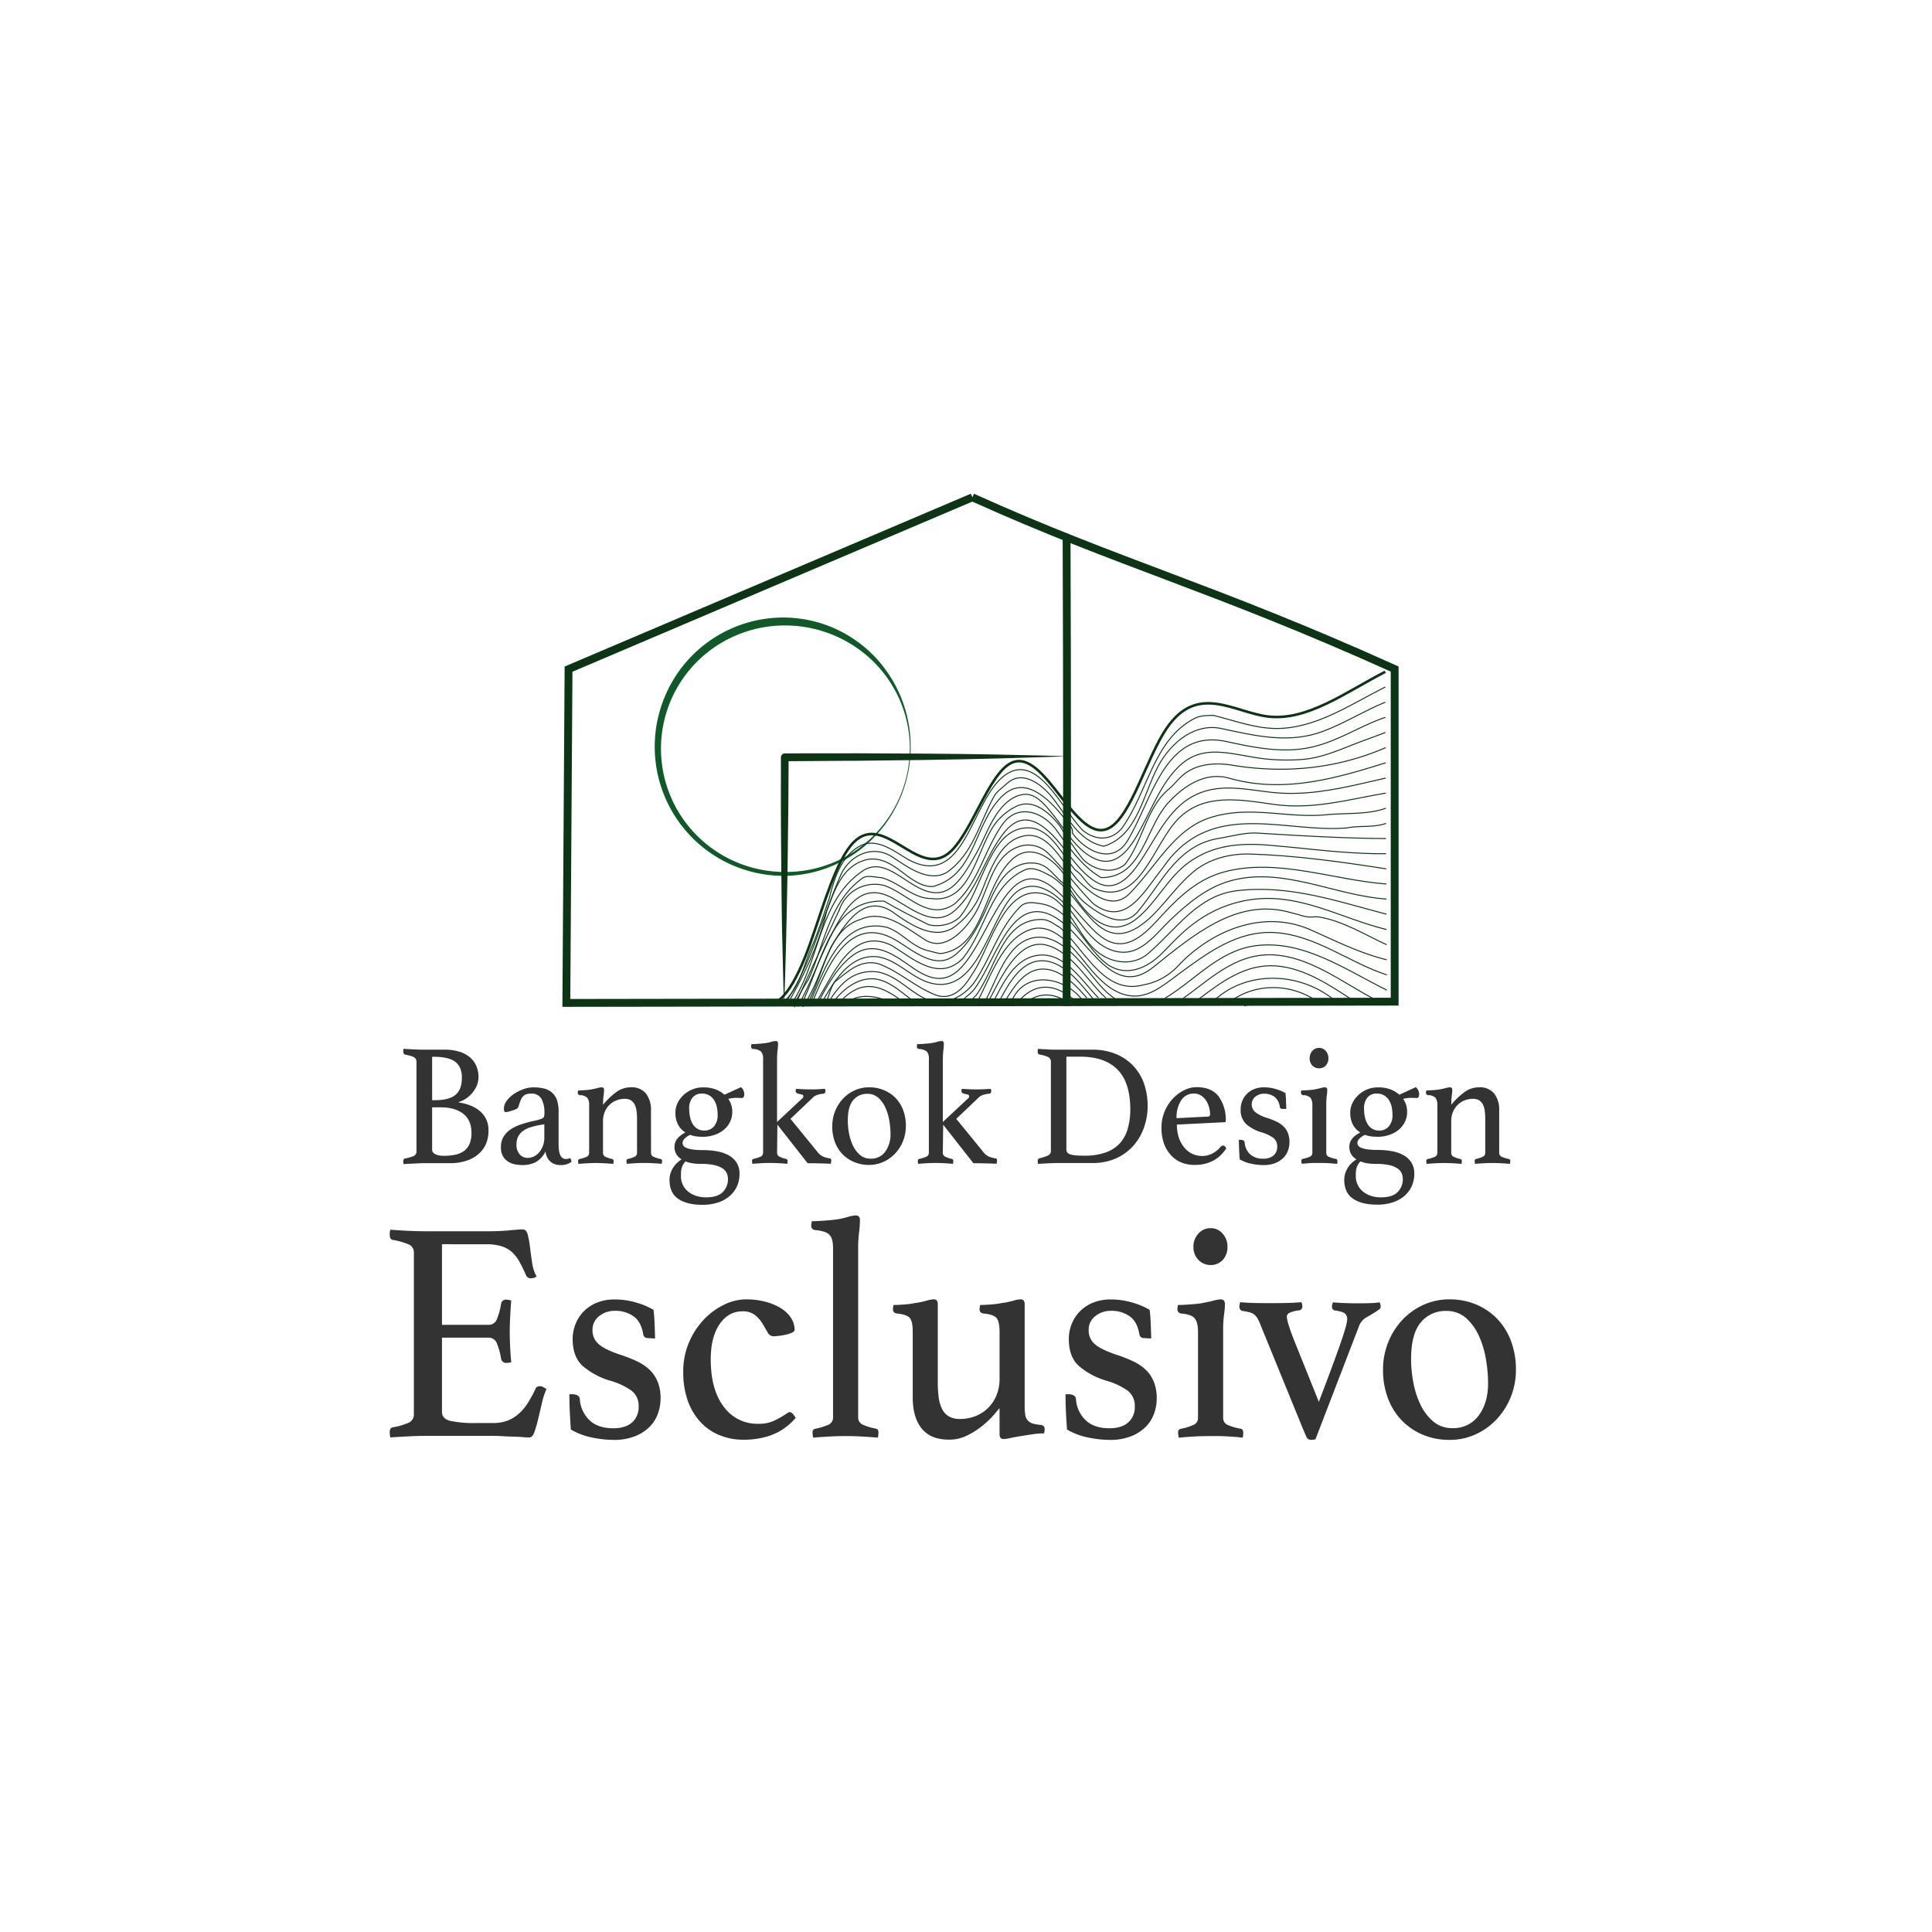 <svg xmlns="http://www.w3.org/2000/svg" id="Layer_1" data-name="Layer 1" viewBox="0 0 738.73 738.73"><defs><style>.cls-1{fill:#0f5a28;}.cls-2{fill:#0d3414;}.cls-3{fill:#333;}.cls-4,.cls-5,.cls-6{fill:none;stroke:#0d3414;stroke-miterlimit:10;}.cls-4{stroke-width:3px;}.cls-5{stroke-width:0.37px;}.cls-6{stroke-width:0.99px;}</style></defs><title>EsclusivoArtboard 5</title><path class="cls-1" d="M348.21,285.9a49.49,49.49,0,0,1-14.06,34.34,48.48,48.48,0,0,1-34.34,14.66,49.38,49.38,0,0,1-45.82-68,49.09,49.09,0,0,1,45.82-30.78,48.63,48.63,0,0,1,18.94,4,49.15,49.15,0,0,1,15.75,11A50.08,50.08,0,0,1,348.21,285.9Zm-.3,0A46.93,46.93,0,0,0,344,267.58a47.51,47.51,0,0,0-10.68-15.23,48.33,48.33,0,0,0-33.55-13.2,47.59,47.59,0,0,0-33.07,13.68,47,47,0,0,0-.36,66.5,47.43,47.43,0,0,0,33.43,14.07,47.37,47.37,0,0,0,48.11-47.51Z"></path><path class="cls-2" d="M407.8,289.16q-6.73.29-13.46.47l-13.47.4-13.47.31-13.47.24L327,290.9c-9,0-18,.15-26.94.14l1.48-1.48c-.05,7.93-.06,15.86-.17,23.79s-.17,15.86-.32,23.79-.3,15.86-.5,23.78-.42,15.85-.76,23.78c-.3-7.93-.42-15.86-.63-23.79s-.29-15.86-.37-23.78-.15-15.86-.19-23.78,0-15.85,0-23.78a1.48,1.48,0,0,1,1.47-1.48h0c9-.08,18,0,26.93-.06l26.93.13,13.47.13,13.47.21,13.47.3Q401.07,288.93,407.8,289.16Z"></path><path class="cls-3" d="M175.47,421.55a20.57,20.57,0,0,1,4,1,12.87,12.87,0,0,1,3.66,2,9.71,9.71,0,0,1,2.65,3.17,9.46,9.46,0,0,1,1,4.5,12.78,12.78,0,0,1-1,5.27,10.74,10.74,0,0,1-3,3.93,13.72,13.72,0,0,1-4.64,2.47,19.68,19.68,0,0,1-6,.87h-10q-1.07,0-2.43.07l-2.56.13-2.84.13a1,1,0,0,1-.06-.4.78.78,0,0,1-.06-.33v-.33c0-.62.23-1,.7-1.07a14.92,14.92,0,0,0,3.41-1,1.88,1.88,0,0,0,.95-1.83V406.09a2.41,2.41,0,0,0-.22-1.1,1.83,1.83,0,0,0-.73-.73,5.71,5.71,0,0,0-1.33-.53q-.82-.23-2.08-.5c-.46-.09-.7-.51-.7-1.27a1.83,1.83,0,0,1,.06-.53,1.28,1.28,0,0,1,.06-.4q1.89.13,4.07.23t3.7.1h7.77a19.2,19.2,0,0,1,6,.83,11.06,11.06,0,0,1,4.07,2.3,8.92,8.92,0,0,1,2.31,3.37,11,11,0,0,1,.73,4,8.22,8.22,0,0,1-.57,3,10.85,10.85,0,0,1-1.55,2.73,11.37,11.37,0,0,1-2.37,2.27,10.78,10.78,0,0,1-3.1,1.53Zm-9.29-.87q5.56,0,8-2.07t2.43-6.53q0-4.06-2.43-6t-8-2h-.95v16.6Zm-.95,18.86a1.67,1.67,0,0,0,.44,1.2,3.05,3.05,0,0,0,1.11.73,5.8,5.8,0,0,0,1.42.37,11,11,0,0,0,1.45.1,21.9,21.9,0,0,0,4.36-.4,8.61,8.61,0,0,0,3.35-1.4,6.52,6.52,0,0,0,2.15-2.7,10.58,10.58,0,0,0,.76-4.3q0-4.8-3.13-7.26t-8.56-2.47h-3.35Z"></path><path class="cls-3" d="M217.73,442.88q.7,0,.76,1.4a6.89,6.89,0,0,1-4.17,1.2,6.18,6.18,0,0,1-2.42-.43,5.14,5.14,0,0,1-1.73-1.17,5.3,5.3,0,0,1-1.09-1.67,7.56,7.56,0,0,1-.51-1.93,9.12,9.12,0,0,1-3.76,4.1,11,11,0,0,1-5,1.1,16.62,16.62,0,0,1-2.68-.23,7.86,7.86,0,0,1-2.69-1,5.92,5.92,0,0,1-2.08-2.07,6.67,6.67,0,0,1-.82-3.53,7.48,7.48,0,0,1,1.11-4.17,9.22,9.22,0,0,1,2.84-2.8,16.68,16.68,0,0,1,3.79-1.77q2.05-.67,3.95-1.13,1.07-.2,2-.43a14.5,14.5,0,0,0,1.61-.5,1.67,1.67,0,0,0,1.11-.73,4.8,4.8,0,0,0,.22-1.8,10.49,10.49,0,0,0-1.14-5.16,4.23,4.23,0,0,0-4-2,5.56,5.56,0,0,0-1.83.27,3,3,0,0,0-1.26.83,5.11,5.11,0,0,0-.88,1.5q-.38.93-.76,2.2a1.58,1.58,0,0,1-.85,1.07,14.83,14.83,0,0,1-2.24.8,9,9,0,0,1-.95.27,4.29,4.29,0,0,1-.95.13q-.63,0-.63-1.4a4.94,4.94,0,0,1,1.07-2.93,11,11,0,0,1,2.75-2.6,16.16,16.16,0,0,1,3.63-1.83,11.09,11.09,0,0,1,3.73-.7,18.26,18.26,0,0,1,4,.4,7.17,7.17,0,0,1,3.06,1.47,6.7,6.7,0,0,1,2,2.86,13.64,13.64,0,0,1,.67,4.67v11.46a24.6,24.6,0,0,0,.16,3.37,5.21,5.21,0,0,0,.47,1.63,2.65,2.65,0,0,0,1,1.23,2.24,2.24,0,0,0,1.11.3,2.53,2.53,0,0,0,1-.13A1.39,1.39,0,0,1,217.73,442.88Zm-9.6-13-2,.33q-1.65.33-3.21.8a9.76,9.76,0,0,0-2.76,1.3,6.43,6.43,0,0,0-1.94,2.1,6.17,6.17,0,0,0-.73,3.13,5.48,5.48,0,0,0,1.24,3.87,4,4,0,0,0,3.08,1.33,5.43,5.43,0,0,0,2.38-.57,6,6,0,0,0,2-1.6,8.61,8.61,0,0,0,1.4-2.43,8.48,8.48,0,0,0,.54-3.07Z"></path><path class="cls-3" d="M248.93,440.88a1.61,1.61,0,0,0,1.14,1.5,11.78,11.78,0,0,0,2.53.77.72.72,0,0,1,.57.8A6.13,6.13,0,0,1,253,445q-1.64-.14-3.22-.23t-3.41-.1q-1.71,0-3.38.1t-3.32.23a6,6,0,0,1-.13-1.07.72.72,0,0,1,.57-.8,10.67,10.67,0,0,0,2.4-.77,1.6,1.6,0,0,0,1.07-1.5V427.82a23.07,23.07,0,0,0-.19-3.07,7.45,7.45,0,0,0-.72-2.43,4,4,0,0,0-1.45-1.6,4.41,4.41,0,0,0-2.36-.57,8.72,8.72,0,0,0-3.08.57,7.9,7.9,0,0,0-2.67,1.67,8.07,8.07,0,0,0-1.85,2.7,9.16,9.16,0,0,0-.69,3.67v12.13a1.6,1.6,0,0,0,1.11,1.5,11.47,11.47,0,0,0,2.37.77.72.72,0,0,1,.57.8,6.13,6.13,0,0,1-.13,1.07q-1.64-.14-3.23-.23t-3.37-.1q-1.85,0-3.5.1t-3.23.23a6,6,0,0,1-.13-1.07.72.72,0,0,1,.57-.8,11.8,11.8,0,0,0,2.53-.77,1.65,1.65,0,0,0,1.14-1.57V422.69a4.79,4.79,0,0,0-.66-2.87,4,4,0,0,0-2.87-1.07.86.86,0,0,1-.82-.93,3.86,3.86,0,0,1,.13-.87q.82,0,2.31-.1t2.44-.23q1.47-.27,2.62-.57a7.55,7.55,0,0,1,1.66-.3q.89,0,.89,1a15.75,15.75,0,0,1-.19,2.23,24.74,24.74,0,0,0-.19,3.43,28,28,0,0,1,5.19-4.93,9.32,9.32,0,0,1,5.45-1.73,7,7,0,0,1,5.76,2.37,10.15,10.15,0,0,1,1.92,6.57Z"></path><path class="cls-3" d="M260.62,443.28a5.31,5.31,0,0,1-2.72-4.8q0-3.33,4.17-5.46a8.24,8.24,0,0,1-2.81-3,9.66,9.66,0,0,1-1-4.7,8.06,8.06,0,0,1,.85-3.6,10.32,10.32,0,0,1,2.31-3.07,11.1,11.1,0,0,1,3.32-2.1,10.29,10.29,0,0,1,3.95-.77,13.22,13.22,0,0,1,5.05.8,12.28,12.28,0,0,1,3.28,2l6.25-2.87a2.71,2.71,0,0,1,1,1.23,3.79,3.79,0,0,1,.32,1.43q0,1.47-.95,1.47l-2.27-.07a13,13,0,0,0-2.9.4,8.33,8.33,0,0,1,1.52,5.07,8.24,8.24,0,0,1-.88,3.8,9.15,9.15,0,0,1-2.4,3,11.41,11.41,0,0,1-3.6,1.93,13.82,13.82,0,0,1-4.42.7,18.42,18.42,0,0,1-2.53-.17,10.64,10.64,0,0,1-2.27-.57,6.56,6.56,0,0,0-2.27,1.6,2.51,2.51,0,0,0-.63,1.53,1.9,1.9,0,0,0,.32,1,2.49,2.49,0,0,0,1.17.87,10.07,10.07,0,0,0,2.4.6,27.18,27.18,0,0,0,3.95.23,29.71,29.71,0,0,1,5.37.47,14.68,14.68,0,0,1,4.45,1.53,8.27,8.27,0,0,1,3,2.8,7.65,7.65,0,0,1,1.11,4.2,11.39,11.39,0,0,1-1,4.93,11.05,11.05,0,0,1-2.91,3.76,13,13,0,0,1-4.49,2.4,18.81,18.81,0,0,1-5.72.83q-5.94,0-9.29-2.27t-3.35-7.26a7.92,7.92,0,0,1,.44-2.7,10.26,10.26,0,0,1,1.11-2.23,8.4,8.4,0,0,1,1.52-1.73A12.94,12.94,0,0,1,260.62,443.28Zm1.52.8a6,6,0,0,0-1.71,3.87,9,9,0,0,0-.06,1.07v1.13a7.59,7.59,0,0,0,.69,2.8,7.29,7.29,0,0,0,1.83,2.47,9.43,9.43,0,0,0,3,1.73,11.64,11.64,0,0,0,4.11.67q4.36,0,6.35-2a6.91,6.91,0,0,0,2-5,5.38,5.38,0,0,0-.51-2.33,4.47,4.47,0,0,0-1.7-1.83,9.83,9.83,0,0,0-3.16-1.2,22.92,22.92,0,0,0-4.86-.43,24.84,24.84,0,0,1-3.19-.2A11.7,11.7,0,0,1,262.13,444.08Zm7.14-11.8a4.69,4.69,0,0,0,3.73-1.6,6.49,6.49,0,0,0,1.39-4.4,14.88,14.88,0,0,0-.28-2.9,8.15,8.15,0,0,0-1-2.6,5.62,5.62,0,0,0-1.86-1.9,5.44,5.44,0,0,0-2.94-.73,4.35,4.35,0,0,0-3.51,1.53,6.31,6.31,0,0,0-1.29,4.2,16.24,16.24,0,0,0,.28,3,9,9,0,0,0,.95,2.7,5.43,5.43,0,0,0,1.77,1.93A4.86,4.86,0,0,0,269.27,432.28Z"></path><path class="cls-3" d="M297.13,440.81a1.6,1.6,0,0,0,1,1.5,11.28,11.28,0,0,0,2.46.83.72.72,0,0,1,.57.8A6,6,0,0,1,301,445q-1.64-.14-3.19-.23t-3.34-.1q-1.85,0-3.53.1t-3.26.23a5.92,5.92,0,0,1-.13-1.07q0-.67.5-.8a13.46,13.46,0,0,0,2.53-.77,1.66,1.66,0,0,0,1.2-1.57V405a4.16,4.16,0,0,0-.76-2.9,5,5,0,0,0-3-1,.86.86,0,0,1-.82-.93,4.05,4.05,0,0,1,.13-.93q.82,0,2.27-.1t2.66-.23a18.33,18.33,0,0,0,2.62-.53,6.89,6.89,0,0,1,1.66-.33.9.9,0,0,1,.77.27,1.24,1.24,0,0,1,.19.73,21.22,21.22,0,0,1-.19,2.63,28.43,28.43,0,0,0-.19,3.5V429l9.48-8.86a1.09,1.09,0,0,0,.57-1,.58.58,0,0,0-.47-.6q-.47-.13-1-.23a3.84,3.84,0,0,1-1-.33.85.85,0,0,1-.47-.83,3.75,3.75,0,0,1,.13-.8q.38,0,2.08.1t3.6.1q1.9,0,3.41-.1t2-.1a1.09,1.09,0,0,0,.09.3,1.33,1.33,0,0,1,.09.5,1.3,1.3,0,0,1-.22.73.74.74,0,0,1-.66.33,8.59,8.59,0,0,0-2.37.5,4.67,4.67,0,0,0-1.29.7l-8.84,8.4,10.23,12.53a5.94,5.94,0,0,0,2.46,2,10.41,10.41,0,0,0,2.27.57q.63,0,.63.8a4.35,4.35,0,0,1-.06.6c0,.27-.09.49-.13.67q-4.3-.2-8.84-.2l-11.5-14.66h-.06Z"></path><path class="cls-3" d="M318.23,430.62a15.31,15.31,0,0,1,1.11-5.8,14.94,14.94,0,0,1,3-4.73,14.18,14.18,0,0,1,4.45-3.17,13.16,13.16,0,0,1,5.53-1.17,14.4,14.4,0,0,1,5.69,1.1,13.37,13.37,0,0,1,4.45,3,13.6,13.6,0,0,1,2.91,4.7,17,17,0,0,1,1,6,15.25,15.25,0,0,1-1.11,5.83,15,15,0,0,1-3,4.7,14.16,14.16,0,0,1-4.45,3.17,13.19,13.19,0,0,1-5.53,1.17,14.4,14.4,0,0,1-5.69-1.1,13.34,13.34,0,0,1-4.45-3,13.63,13.63,0,0,1-2.91-4.67A16.91,16.91,0,0,1,318.23,430.62Zm5.94-2.2a26.51,26.51,0,0,0,.5,5.07,18.4,18.4,0,0,0,1.55,4.7,10.48,10.48,0,0,0,2.68,3.47,6,6,0,0,0,4,1.37,6.57,6.57,0,0,0,5.59-2.67,11.17,11.17,0,0,0,2-6.86,30,30,0,0,0-.47-5.16,19.7,19.7,0,0,0-1.52-4.93,11.07,11.07,0,0,0-2.72-3.7,6.06,6.06,0,0,0-4.14-1.47,6.72,6.72,0,0,0-5.4,2.43Q324.16,423.09,324.17,428.42Z"></path><path class="cls-3" d="M360.49,440.81a1.6,1.6,0,0,0,1,1.5,11.28,11.28,0,0,0,2.46.83.72.72,0,0,1,.57.8,6,6,0,0,1-.13,1.07q-1.64-.14-3.19-.23t-3.34-.1q-1.85,0-3.53.1t-3.26.23a5.92,5.92,0,0,1-.13-1.07q0-.67.5-.8a13.46,13.46,0,0,0,2.53-.77,1.66,1.66,0,0,0,1.2-1.57V405a4.16,4.16,0,0,0-.76-2.9,5,5,0,0,0-3-1,.86.86,0,0,1-.82-.93,4.05,4.05,0,0,1,.13-.93q.82,0,2.27-.1t2.66-.23a18.33,18.33,0,0,0,2.62-.53,6.89,6.89,0,0,1,1.66-.33.9.9,0,0,1,.77.27,1.24,1.24,0,0,1,.19.73,21.22,21.22,0,0,1-.19,2.63,28.43,28.43,0,0,0-.19,3.5V429l9.48-8.86a1.09,1.09,0,0,0,.57-1,.58.58,0,0,0-.47-.6q-.47-.13-1-.23a3.84,3.84,0,0,1-1-.33.85.85,0,0,1-.47-.83,3.75,3.75,0,0,1,.13-.8q.38,0,2.08.1t3.6.1q1.9,0,3.41-.1t2-.1a1.09,1.09,0,0,0,.09.3,1.33,1.33,0,0,1,.09.5,1.3,1.3,0,0,1-.22.73.74.74,0,0,1-.66.33,8.59,8.59,0,0,0-2.37.5,4.67,4.67,0,0,0-1.29.7l-8.84,8.4,10.23,12.53a5.94,5.94,0,0,0,2.46,2,10.41,10.41,0,0,0,2.27.57q.63,0,.63.8a4.35,4.35,0,0,1-.06.6c0,.27-.09.49-.13.67q-4.3-.2-8.84-.2l-11.5-14.66h-.06Z"></path><path class="cls-3" d="M438.82,423a24.4,24.4,0,0,1-1.29,7.8,21,21,0,0,1-3.92,7,19.44,19.44,0,0,1-6.63,5,21.71,21.71,0,0,1-9.38,1.9H404.64q-1.64,0-3.73.1t-4,.23a6,6,0,0,1-.13-1.07q0-.93.69-1.07a16.68,16.68,0,0,0,3.35-1.13,1.82,1.82,0,0,0,1-1.73V406.09a2,2,0,0,0-.95-1.87,12.47,12.47,0,0,0-3.41-1,.69.69,0,0,1-.54-.4,1.69,1.69,0,0,1-.16-.73,6,6,0,0,1,.13-1.07c.88.09,1.65.15,2.31.17s1.27.06,1.86.1,1.17.07,1.74.07h14.75a23.34,23.34,0,0,1,9.32,1.73,19,19,0,0,1,6.66,4.67,19.32,19.32,0,0,1,4,6.86A26.12,26.12,0,0,1,438.82,423Zm-6.63,1.27q0-10.26-4.83-15.23t-14.12-5h-5.49v35.46a2,2,0,0,0,.32,1.13,2.06,2.06,0,0,0,1.07.73,9.26,9.26,0,0,0,2.08.4q1.33.14,3.35.13a23.87,23.87,0,0,0,8.21-1.23,13.44,13.44,0,0,0,5.43-3.53,13.91,13.91,0,0,0,3-5.57A26.3,26.3,0,0,0,432.18,424.28Z"></path><path class="cls-3" d="M466.74,438.48a1.3,1.3,0,0,1,.95-.47q.63,0,1.2,1.13a18.94,18.94,0,0,1-1.89,2.33,12.3,12.3,0,0,1-2.56,2,13.58,13.58,0,0,1-3.38,1.43,16.14,16.14,0,0,1-4.36.53,13.39,13.39,0,0,1-4.8-.87,10.92,10.92,0,0,1-4-2.67,13.31,13.31,0,0,1-2.78-4.47,17.15,17.15,0,0,1-1-6.26,15.71,15.71,0,0,1,1.23-6.27,16.18,16.18,0,0,1,3.19-4.9,15,15,0,0,1,4.33-3.17,10.58,10.58,0,0,1,4.58-1.13q5.87,0,8.56,3.6a15.32,15.32,0,0,1,2.68,9.4c0,.27-.13.4-.38.4L450,430a15.92,15.92,0,0,0,.69,4.8,11.81,11.81,0,0,0,2,3.8,8.74,8.74,0,0,0,7.11,3.4,8.08,8.08,0,0,0,3.87-1A10.29,10.29,0,0,0,466.74,438.48Zm-10.21-20.33a5.59,5.59,0,0,0-4.9,2.6,11.9,11.9,0,0,0-1.76,6.8l11.88-.6q.94,0,.94-.87a10.31,10.31,0,0,0-.38-2.67,9,9,0,0,0-1.13-2.57,6.59,6.59,0,0,0-1.92-1.93A4.86,4.86,0,0,0,456.53,418.15Z"></path><path class="cls-3" d="M490.36,424a1,1,0,0,1-.73-.23,1.07,1.07,0,0,1-.28-.5,5.68,5.68,0,0,0-2.05-3.9,6.67,6.67,0,0,0-4-1.17,5.17,5.17,0,0,0-3.25,1.1,3.62,3.62,0,0,0-1.42,3,3.74,3.74,0,0,0,1.3,2.9,13.91,13.91,0,0,0,4.71,2.3,29.24,29.24,0,0,1,3.38,1.33,10.37,10.37,0,0,1,2.65,1.77,7.31,7.31,0,0,1,1.74,2.53,9.15,9.15,0,0,1,.63,3.57,9.42,9.42,0,0,1-.6,3.33,7.6,7.6,0,0,1-1.83,2.8,9.19,9.19,0,0,1-3.1,1.93,12.16,12.16,0,0,1-4.45.73,23.24,23.24,0,0,1-4.52-.5,14.24,14.24,0,0,1-4.52-1.7q-.13-1.73-.22-3.63t-.09-3.83h.63a2.28,2.28,0,0,1,1.07.23.94.94,0,0,1,.51.77,6.78,6.78,0,0,0,2.05,4.5,7,7,0,0,0,5,1.7,5.81,5.81,0,0,0,4-1.23,4.27,4.27,0,0,0,1.39-3.37,4,4,0,0,0-1.52-3.37,14.73,14.73,0,0,0-4.49-2.1,15.67,15.67,0,0,1-5.84-3.13,7.28,7.28,0,0,1-2.12-5.66,8.48,8.48,0,0,1,.63-3.27,8,8,0,0,1,1.77-2.67,8.31,8.31,0,0,1,2.78-1.8,9.66,9.66,0,0,1,3.66-.67,16,16,0,0,1,4.77.7,15.16,15.16,0,0,1,3.51,1.5q.06.53.13,1.3t.09,1.6q0,.83.06,1.67t0,1.5Z"></path><path class="cls-3" d="M504.48,444.68q-1.09,0-2.2,0t-2.06.1l-1.64.13-.88.07s0-.2-.06-.47a4.17,4.17,0,0,1-.06-.6.72.72,0,0,1,.57-.8,12.29,12.29,0,0,0,2.65-.8,1.58,1.58,0,0,0,1-1.53V422.69a4.79,4.79,0,0,0-.66-2.87,4,4,0,0,0-2.87-1.07.86.86,0,0,1-.82-.93,3.86,3.86,0,0,1,.13-.87q.82,0,2.31-.1t2.44-.23q1.47-.27,2.62-.57a7.55,7.55,0,0,1,1.66-.3q.89,0,.89,1a15.75,15.75,0,0,1-.19,2.23,24.74,24.74,0,0,0-.19,3.43v18.4a1.58,1.58,0,0,0,1,1.53,11.6,11.6,0,0,0,2.75.8q.51.13.51.8c0,.13,0,.33,0,.6a1.07,1.07,0,0,1-.09.47q-.19,0-.85-.07l-1.61-.13q-.95-.07-2.06-.1T504.48,444.68Zm-3.7-40.06a4,4,0,0,1,1-2.77,3.36,3.36,0,0,1,2.62-1.17,3.2,3.2,0,0,1,2.53,1.17,4.09,4.09,0,0,1,1,2.77,3.9,3.9,0,0,1-1,2.8,3.33,3.33,0,0,1-2.53,1.07,3.51,3.51,0,0,1-2.62-1.07A3.83,3.83,0,0,1,500.78,404.62Z"></path><path class="cls-3" d="M518.66,443.28a5.31,5.31,0,0,1-2.72-4.8q0-3.33,4.17-5.46a8.24,8.24,0,0,1-2.81-3,9.66,9.66,0,0,1-1-4.7,8.06,8.06,0,0,1,.85-3.6,10.32,10.32,0,0,1,2.31-3.07,11.1,11.1,0,0,1,3.32-2.1,10.29,10.29,0,0,1,3.95-.77,13.22,13.22,0,0,1,5.05.8,12.28,12.28,0,0,1,3.28,2l6.25-2.87a2.71,2.71,0,0,1,1,1.23,3.79,3.79,0,0,1,.32,1.43q0,1.47-.95,1.47l-2.27-.07a13,13,0,0,0-2.9.4,8.33,8.33,0,0,1,1.52,5.07,8.24,8.24,0,0,1-.88,3.8,9.15,9.15,0,0,1-2.4,3,11.41,11.41,0,0,1-3.6,1.93,13.82,13.82,0,0,1-4.42.7,18.42,18.42,0,0,1-2.53-.17,10.64,10.64,0,0,1-2.27-.57,6.56,6.56,0,0,0-2.27,1.6A2.51,2.51,0,0,0,519,437a1.9,1.9,0,0,0,.32,1,2.49,2.49,0,0,0,1.17.87,10.07,10.07,0,0,0,2.4.6,27.18,27.18,0,0,0,3.95.23,29.71,29.71,0,0,1,5.37.47,14.68,14.68,0,0,1,4.45,1.53,8.27,8.27,0,0,1,3,2.8,7.65,7.65,0,0,1,1.11,4.2,11.39,11.39,0,0,1-1,4.93,11.05,11.05,0,0,1-2.91,3.76,13,13,0,0,1-4.49,2.4,18.81,18.81,0,0,1-5.72.83q-5.94,0-9.29-2.27T514,451.14a7.92,7.92,0,0,1,.44-2.7,10.26,10.26,0,0,1,1.11-2.23,8.4,8.4,0,0,1,1.52-1.73A12.94,12.94,0,0,1,518.66,443.28Zm1.52.8a6,6,0,0,0-1.71,3.87,9,9,0,0,0-.06,1.07v1.13a7.59,7.59,0,0,0,.69,2.8,7.29,7.29,0,0,0,1.83,2.47,9.43,9.43,0,0,0,3,1.73,11.64,11.64,0,0,0,4.11.67q4.36,0,6.35-2a6.91,6.91,0,0,0,2-5,5.38,5.38,0,0,0-.51-2.33,4.47,4.47,0,0,0-1.7-1.83,9.83,9.83,0,0,0-3.16-1.2,22.92,22.92,0,0,0-4.86-.43,24.84,24.84,0,0,1-3.19-.2A11.7,11.7,0,0,1,520.18,444.08Zm7.14-11.8a4.69,4.69,0,0,0,3.73-1.6,6.49,6.49,0,0,0,1.39-4.4,14.88,14.88,0,0,0-.28-2.9,8.15,8.15,0,0,0-1-2.6,5.62,5.62,0,0,0-1.86-1.9,5.44,5.44,0,0,0-2.94-.73,4.35,4.35,0,0,0-3.51,1.53,6.31,6.31,0,0,0-1.29,4.2,16.24,16.24,0,0,0,.28,3,9,9,0,0,0,.95,2.7,5.43,5.43,0,0,0,1.77,1.93A4.86,4.86,0,0,0,527.31,432.28Z"></path><path class="cls-3" d="M573.24,440.88a1.61,1.61,0,0,0,1.14,1.5,11.78,11.78,0,0,0,2.53.77.72.72,0,0,1,.57.8,6.13,6.13,0,0,1-.13,1.07q-1.64-.14-3.22-.23t-3.41-.1q-1.71,0-3.38.1T564,445a6,6,0,0,1-.13-1.07.72.72,0,0,1,.57-.8,10.67,10.67,0,0,0,2.4-.77,1.6,1.6,0,0,0,1.07-1.5V427.82a23.07,23.07,0,0,0-.19-3.07,7.45,7.45,0,0,0-.72-2.43,4,4,0,0,0-1.45-1.6,4.41,4.41,0,0,0-2.36-.57,8.72,8.72,0,0,0-3.08.57,7.9,7.9,0,0,0-2.67,1.67,8.07,8.07,0,0,0-1.85,2.7,9.16,9.16,0,0,0-.69,3.67v12.13a1.6,1.6,0,0,0,1.11,1.5,11.47,11.47,0,0,0,2.37.77.72.72,0,0,1,.57.8,6.13,6.13,0,0,1-.13,1.07q-1.64-.14-3.23-.23t-3.37-.1q-1.85,0-3.5.1t-3.23.23a6,6,0,0,1-.13-1.07.72.72,0,0,1,.57-.8,11.8,11.8,0,0,0,2.53-.77,1.65,1.65,0,0,0,1.14-1.57V422.69a4.79,4.79,0,0,0-.66-2.87,4,4,0,0,0-2.87-1.07.86.86,0,0,1-.82-.93,3.86,3.86,0,0,1,.13-.87q.82,0,2.31-.1t2.44-.23q1.47-.27,2.62-.57a7.55,7.55,0,0,1,1.66-.3q.89,0,.89,1a15.75,15.75,0,0,1-.19,2.23,24.74,24.74,0,0,0-.19,3.43,28,28,0,0,1,5.19-4.93,9.32,9.32,0,0,1,5.45-1.73,7,7,0,0,1,5.76,2.37,10.15,10.15,0,0,1,1.92,6.57Z"></path><path class="cls-3" d="M169,475.75v30.83h17.81a3.34,3.34,0,0,0,3.25-2.35,27,27,0,0,0,1.54-5.72,1.87,1.87,0,0,1,2.06-1.57,4.79,4.79,0,0,1,.91.12,8.11,8.11,0,0,1,.91.24q-.23,2.65-.4,6t-.17,5.9q0,2,.11,5t.46,6.68a6.68,6.68,0,0,1-1.71.24,1.94,1.94,0,0,1-2.17-1.57,27,27,0,0,0-1.54-5.72,3.34,3.34,0,0,0-3.25-2.35H169v28.42q0,2.53,3.08,3.37a42.93,42.93,0,0,0,10.16.84h6.28a14.88,14.88,0,0,0,5.76-1,14.52,14.52,0,0,0,4.34-2.77,19.75,19.75,0,0,0,3.37-4.16,55.12,55.12,0,0,0,2.85-5.3q.34-.84,1.71-.84a2.42,2.42,0,0,1,1.2.36q.63.36,1.2.72a30,30,0,0,0-1.77,5.48q-.74,3.19-1.43,6.08a45.54,45.54,0,0,1-1.43,4.94q-.75,2-1.88,2c-.61,0-1.48,0-2.63-.12s-2.38-.14-3.71-.18-2.68-.1-4.05-.18-2.55-.12-3.54-.12h-25q-3.31,0-7.08.18t-7.19.42a10.72,10.72,0,0,1-.23-1.93q0-1.69,1.14-1.93a25.39,25.39,0,0,0,6.22-1.81,3.46,3.46,0,0,0,1.88-3.37v-61.3a3.44,3.44,0,0,0-1.65-3.31,26.43,26.43,0,0,0-6.45-1.87q-1.14-.24-1.14-2a7.5,7.5,0,0,1,.06-1,8.66,8.66,0,0,1,.17-.9q4.91.36,8.22.48t5.94.12h22.49q5.14,0,8.9-.36t5-.36q1.48,0,2,2a37.65,37.65,0,0,1,.86,4.76q.34,2.77.8,5.9a14.7,14.7,0,0,0,1.71,5.3,3.23,3.23,0,0,1-2.05.72,1.88,1.88,0,0,1-1.94-1.08q-1.37-3.13-2.63-5.36a13.91,13.91,0,0,0-2.91-3.67,10.87,10.87,0,0,0-4-2.17,19.76,19.76,0,0,0-5.76-.72Z"></path><path class="cls-3" d="M247.79,511.64a1.73,1.73,0,0,1-1.31-.42,2,2,0,0,1-.51-.9q-.8-4.94-3.71-7a12,12,0,0,0-7.25-2.11,9.34,9.34,0,0,0-5.88,2,6.55,6.55,0,0,0-2.57,5.48,6.76,6.76,0,0,0,2.34,5.24q2.34,2.11,8.5,4.15a52.45,52.45,0,0,1,6.11,2.41,18.74,18.74,0,0,1,4.79,3.19,13.2,13.2,0,0,1,3.14,4.58,16.55,16.55,0,0,1,1.14,6.44,17,17,0,0,1-1.08,6,13.71,13.71,0,0,1-3.31,5.06,16.62,16.62,0,0,1-5.59,3.49,22,22,0,0,1-8,1.32,41.93,41.93,0,0,1-8.16-.9,25.74,25.74,0,0,1-8.16-3.07q-.23-3.13-.4-6.56t-.17-6.93h1.14a4.12,4.12,0,0,1,1.94.42,1.7,1.7,0,0,1,.91,1.39,12.25,12.25,0,0,0,3.71,8.13q3.25,3.07,9.08,3.07,4.68,0,7.19-2.23a7.72,7.72,0,0,0,2.51-6.08,7.21,7.21,0,0,0-2.74-6.08,26.64,26.64,0,0,0-8.1-3.79,28.32,28.32,0,0,1-10.56-5.66q-3.82-3.49-3.82-10.24a15.33,15.33,0,0,1,1.14-5.9,14.54,14.54,0,0,1,3.2-4.82,15,15,0,0,1,5-3.25,17.48,17.48,0,0,1,6.62-1.2,28.79,28.79,0,0,1,8.62,1.27,27.32,27.32,0,0,1,6.34,2.71c.07.64.15,1.43.23,2.35s.13,1.89.17,2.89.08,2,.11,3,.06,1.91.06,2.71Z"></path><path class="cls-3" d="M283.86,501.41q-5.37,0-8.73,4.94t-3.37,13.37q0,11.68,5,18.19a15.77,15.77,0,0,0,13.18,6.5,13.8,13.8,0,0,0,6.11-1.2,39.08,39.08,0,0,0,4.28-2.41l.8-.54a1.66,1.66,0,0,1,.91-.3c.38,0,.8.28,1.26.84a7.46,7.46,0,0,1,.91,1.32,20.33,20.33,0,0,1-2.85,2.89,22.88,22.88,0,0,1-4.11,2.71,24.3,24.3,0,0,1-5.65,2,31.58,31.58,0,0,1-7.36.78,24.12,24.12,0,0,1-8.85-1.63,20.3,20.3,0,0,1-7.31-4.88,23.25,23.25,0,0,1-5-8.13,32.4,32.4,0,0,1-1.83-11.38,27.94,27.94,0,0,1,2.23-11.26,29.22,29.22,0,0,1,5.71-8.73,26.82,26.82,0,0,1,7.76-5.66,19.38,19.38,0,0,1,8.39-2,28.24,28.24,0,0,1,7.65,1,21.11,21.11,0,0,1,5.82,2.53,12,12,0,0,1,3.71,3.67,8.21,8.21,0,0,1,1.31,4.4q0,.72-1.14,1.2a13.94,13.94,0,0,1-2.57.78,23.54,23.54,0,0,1-2.74.42q-1.31.12-1.54.12a2.6,2.6,0,0,1-2.34-1.51q-.86-1.5-1.88-3.25a12.91,12.91,0,0,0-2.8-3.25A7.44,7.44,0,0,0,283.86,501.41Z"></path><path class="cls-3" d="M335.68,549.7q-3-.24-6.06-.42t-6.21-.18q-3.12,0-6.38.18t-6.12.42a10.8,10.8,0,0,1-.23-1.93,1.3,1.3,0,0,1,1-1.45,23.71,23.71,0,0,0,4.68-1.39,3,3,0,0,0,2.17-2.83V477.32q0-3.85-1.43-5.24t-5.42-1.75a1.56,1.56,0,0,1-1.48-1.69,7.35,7.35,0,0,1,.23-1.69q1.48,0,4.11-.18t4.8-.42a32.9,32.9,0,0,0,4.73-1,12.41,12.41,0,0,1,3-.6,1.63,1.63,0,0,1,1.39.48,2.25,2.25,0,0,1,.35,1.32,38.5,38.5,0,0,1-.34,4.76,51.08,51.08,0,0,0-.34,6.32v64.43a3,3,0,0,0,2.11,2.83,22.06,22.06,0,0,0,4.74,1.39c.61.16.91.64.91,1.45A11,11,0,0,1,335.68,549.7Z"></path><path class="cls-3" d="M349,509.35q0-4-1.08-5.36t-5-1.75q-1.48-.24-1.48-1.57a7.41,7.41,0,0,1,.23-1.69q1.48,0,3.94-.18a32,32,0,0,0,4.17-.54,33.21,33.21,0,0,0,4.4-.9,11.33,11.33,0,0,1,2.8-.54q1.6,0,1.6,1.81v30.11a41.41,41.41,0,0,0,.34,5.54,14.32,14.32,0,0,0,1.26,4.4,6.7,6.7,0,0,0,2.62,2.89,8.34,8.34,0,0,0,4.34,1,15.86,15.86,0,0,0,5.59-1,14.29,14.29,0,0,0,4.85-3,14.62,14.62,0,0,0,3.37-4.88,16.83,16.83,0,0,0,1.25-6.74V509.35q0-3.85-1.08-5.3t-5.08-1.81q-1.48-.24-1.48-1.57a7.41,7.41,0,0,1,.23-1.69q1.48,0,3.94-.18a36,36,0,0,0,4.28-.54,31.81,31.81,0,0,0,4.4-.9,11,11,0,0,1,2.77-.54q1.62,0,1.62,1.81v39.14a19.25,19.25,0,0,0,.23,3.31,4.14,4.14,0,0,0,.91,2,4.33,4.33,0,0,0,1.88,1.2,11.8,11.8,0,0,0,3.14.54q1.48.24,1.48,1.57a7.51,7.51,0,0,1-.23,1.69,30.66,30.66,0,0,0-4.57.36q-2.4.36-4.59.72t-3.87.72a13.23,13.23,0,0,1-2.37.36q-1.62,0-1.62-1.81v-10q-.34.36-1.94,2.29a33.54,33.54,0,0,1-4.17,4.09,32,32,0,0,1-5.94,3.91,15.54,15.54,0,0,1-7.25,1.75q-7,0-10.44-4.22T349,534.41Z"></path><path class="cls-3" d="M437.5,511.64a1.73,1.73,0,0,1-1.31-.42,2,2,0,0,1-.51-.9q-.8-4.94-3.71-7a12,12,0,0,0-7.25-2.11,9.34,9.34,0,0,0-5.88,2,6.55,6.55,0,0,0-2.57,5.48,6.76,6.76,0,0,0,2.34,5.24q2.34,2.11,8.5,4.15a52.45,52.45,0,0,1,6.11,2.41,18.74,18.74,0,0,1,4.79,3.19,13.2,13.2,0,0,1,3.14,4.58,16.55,16.55,0,0,1,1.14,6.44,17,17,0,0,1-1.08,6,13.71,13.71,0,0,1-3.31,5.06,16.62,16.62,0,0,1-5.59,3.49,22,22,0,0,1-8,1.32,41.93,41.93,0,0,1-8.16-.9,25.74,25.74,0,0,1-8.16-3.07q-.23-3.13-.4-6.56t-.17-6.93h1.14a4.12,4.12,0,0,1,1.94.42,1.7,1.7,0,0,1,.91,1.39,12.25,12.25,0,0,0,3.71,8.13q3.25,3.07,9.08,3.07,4.68,0,7.19-2.23a7.72,7.72,0,0,0,2.51-6.08,7.21,7.21,0,0,0-2.74-6.08,26.64,26.64,0,0,0-8.1-3.79,28.32,28.32,0,0,1-10.56-5.66q-3.82-3.49-3.82-10.24a15.33,15.33,0,0,1,1.14-5.9,14.54,14.54,0,0,1,3.2-4.82,15,15,0,0,1,5-3.25,17.48,17.48,0,0,1,6.62-1.2,28.79,28.79,0,0,1,8.62,1.27,27.32,27.32,0,0,1,6.34,2.71c.07.64.15,1.43.23,2.35s.13,1.89.17,2.89.08,2,.11,3,.06,1.91.06,2.71Z"></path><path class="cls-3" d="M463,549.1q-2,0-4,.06t-3.72.18q-1.71.12-3,.24c-.84.08-1.37.12-1.6.12,0-.08,0-.36-.11-.84a7.57,7.57,0,0,1-.11-1.08,1.3,1.3,0,0,1,1-1.45,22.22,22.22,0,0,0,4.79-1.44,2.86,2.86,0,0,0,1.83-2.77V509.35q0-3.61-1.2-5.18t-5.19-1.93a1.56,1.56,0,0,1-1.48-1.69,7,7,0,0,1,.23-1.57q1.48,0,4.17-.18t4.41-.42q2.65-.48,4.73-1a13.65,13.65,0,0,1,3-.54q1.62,0,1.62,1.81a28.55,28.55,0,0,1-.34,4,44.8,44.8,0,0,0-.34,6.2v33.24a2.86,2.86,0,0,0,1.77,2.77,20.94,20.94,0,0,0,5,1.44c.61.16.91.64.91,1.45,0,.24,0,.6-.06,1.08a2,2,0,0,1-.17.84c-.23,0-.74,0-1.54-.12s-1.77-.16-2.91-.24-2.39-.14-3.73-.18S464.32,549.1,463,549.1Zm-6.68-72.38a7.26,7.26,0,0,1,1.88-5,6.09,6.09,0,0,1,4.74-2.11,5.8,5.8,0,0,1,4.57,2.11,7.39,7.39,0,0,1,1.83,5,7.05,7.05,0,0,1-1.83,5.06A6,6,0,0,1,463,483.7a6.34,6.34,0,0,1-4.74-1.93A6.92,6.92,0,0,1,456.33,476.72Z"></path><path class="cls-3" d="M504.28,536q5.48-14.33,8.16-22t2.68-9.63a2.79,2.79,0,0,0-.74-2q-.75-.78-3.6-1.26a1.42,1.42,0,0,1-1.48-1.57,3.45,3.45,0,0,1,.11-.72c.07-.32.15-.6.23-.84q4.45.36,9.48.36,2.62,0,4.62-.06a37.6,37.6,0,0,0,3.83-.3,5,5,0,0,1,.34,1.57,1.2,1.2,0,0,1-.4,1c-.27.2-.63.46-1.08.78q-2.06,1.33-4,2.41a6.41,6.41,0,0,0-2.85,3.49L503,550.3a5.23,5.23,0,0,1-1.71.24,1.8,1.8,0,0,1-1.77-1.14q-.51-1.14-1.66-3.91l-15.64-38.3a22.5,22.5,0,0,0-1.25-2.83,6.15,6.15,0,0,0-1.26-1.62,4.47,4.47,0,0,0-1.71-.9,21.07,21.07,0,0,0-2.63-.54q-1.48-.12-1.48-1.81a4.94,4.94,0,0,1,.34-1.57q2.85.24,5.36.3t5.82.06q3.65,0,6.45-.06t5.76-.3a3.61,3.61,0,0,1,.34,1.57,1.42,1.42,0,0,1-1.48,1.57,11.6,11.6,0,0,0-3.59,1,1.7,1.7,0,0,0-.86,1.51,15.27,15.27,0,0,0,.69,3q.69,2.35,2.17,6.08Z"></path><path class="cls-3" d="M528.82,523.69a27.68,27.68,0,0,1,2-10.48,27,27,0,0,1,5.42-8.55,25.64,25.64,0,0,1,8-5.72,23.81,23.81,0,0,1,10-2.11,26,26,0,0,1,10.27,2,24.16,24.16,0,0,1,8,5.48,24.56,24.56,0,0,1,5.25,8.49,30.67,30.67,0,0,1,1.88,10.9,27.55,27.55,0,0,1-2,10.54,27.19,27.19,0,0,1-5.42,8.49,25.58,25.58,0,0,1-8,5.72,23.8,23.8,0,0,1-10,2.11,26,26,0,0,1-10.27-2,24.14,24.14,0,0,1-8-5.48,24.61,24.61,0,0,1-5.25-8.43A30.52,30.52,0,0,1,528.82,523.69Zm10.73-4a47.74,47.74,0,0,0,.91,9.15,33.28,33.28,0,0,0,2.8,8.49,19,19,0,0,0,4.85,6.26,10.87,10.87,0,0,0,7.19,2.47,11.87,11.87,0,0,0,10.1-4.82q3.6-4.82,3.59-12.41a54.12,54.12,0,0,0-.86-9.33,35.48,35.48,0,0,0-2.74-8.91,20,20,0,0,0-4.91-6.68,11,11,0,0,0-7.48-2.65,12.15,12.15,0,0,0-9.76,4.4Q539.55,510.08,539.55,519.71Z"></path><path class="cls-4" d="M371.8,190.16c56.25,25.41,92.25,34.41,161.47,65.66V383l-158.36.24-158.36.24.84-127.63L371.8,190.16"></path><path class="cls-5" d="M393.1,382.79c4.21-3.09,9.29-3,13.73-.43"></path><path class="cls-5" d="M389.72,382.58c6.44-7.18,13.83-6.33,20.84-.39"></path><path class="cls-5" d="M475.8,384.68c7-3.5,14-3.5,21.18-.59"></path><path class="cls-5" d="M386.87,382.62c5.34-12,20.34-9,26.87-.34"></path><path class="cls-5" d="M469.54,383.69c9.68-8.09,24.68-8.09,35.15,0"></path><path class="cls-5" d="M384.32,382.8c3-5,7.12-11.6,13.51-12.22,7.21-.7,13.47,6.09,17.74,11"></path><path class="cls-5" d="M464.33,382.46c12.88-11.87,33.88-10.87,47.17,1.06"></path><path class="cls-5" d="M381.94,383.09c3.25-6,7.81-15.08,15.61-15.69,8.74-.69,15.43,8.63,20.39,14.47"></path><path class="cls-5" d="M458.22,382.14c8.72-6.64,18.06-13.66,29.62-12.81,11.33.84,21.14,7.77,30.39,13.75"></path><path class="cls-5" d="M379.46,383.76c3.75-7.16,7.77-16.08,15.75-18.16,11-2.88,18,9,24.78,15.94"></path><path class="cls-5" d="M452.42,381.73c8.66-6.16,16.88-14.1,27.68-16.16,11.46-2.18,22.33,3.21,32,8.77,5.57,3.21,11,6.7,16.85,9.41"></path><path class="cls-5" d="M377.57,383.59c4.38-7.71,11.37-25.59,23.09-22.08,9.33,2.8,15.34,13.9,22.24,20.13"></path><path class="cls-5" d="M445.5,381.67c11.71-7.07,20.68-18.29,34.71-20.07,18-2.28,34,9,50.07,17"></path><path class="cls-5" d="M376.41,383.35c4.52-7.83,8.1-22.24,18.17-24.67,8.64-2.08,16,6.05,20.94,11.92,3.36,4,6.35,8.32,10.74,11.25"></path><path class="cls-5" d="M326.62,384.53a13.28,13.28,0,0,1,8.87-.3"></path><path class="cls-5" d="M373.36,383.64c5.11-9.09,9.66-24.7,20.81-28.27,9.92-3.17,18.11,9.84,23.51,16,4.1,4.69,9.37,9.36,16,9.49s12.29-5,17.36-8.69c10.87-7.95,22.27-16.45,36.46-15.58,15.62,1,28.31,11.47,42.79,16.18"></path><path class="cls-5" d="M322.27,384.48c5.49-5.25,13.68-3.94,19.7-.36"></path><path class="cls-5" d="M370.67,383.58a15.49,15.49,0,0,1,2.55-3c8-11,10-29,25-29,3,0,5,2,7,3,10,9,17,26,32,22a23.89,23.89,0,0,0,13-7c13-14,33-22,51-14,9,4,19,9,29,11.4"></path><path class="cls-5" d="M319.95,384.53c3.38-4.07,7.73-7.82,13.37-7.27,5.11.5,9.59,4.07,13.64,6.92"></path><path class="cls-5" d="M367.41,383.76c.81-2.16,3-3,4.81-5.16,8.16-10.17,13.8-35.4,29-29,14.07,5.92,23,34,40,20,15-12,31.38-25.92,51-21,7.84,2,4.72,1.46,7.84,2,1,.16,3.17-.16,4.16,0,9.36,1.52,18,7,26,10.63"></path><path class="cls-5" d="M317.78,384.51c3.45-5.45,9.72-10.86,16.61-10.21,6.26.59,11.69,6.59,16.78,9.8"></path><path class="cls-5" d="M316.13,384.3c4.09-6.7,9.09-13.7,19.09-12.7,7,1,12,7,18,10,8,4,16.14-.91,20-7,6.24-9.85,9-20,17-28,2-2,5-1.52,8-1,11.53,2,16,16,25,23,7,5,15,2,21-4,4-4,7.78-8.3,13-12a46.94,46.94,0,0,1,25-9c17-.94,32,8,47.95,11.81"></path><path class="cls-5" d="M315.2,384.3c1.86-2.74,1.86-5.74,3.86-8.74,5-4,10-9,17-7,8,3,14,9,22,12,6,2,10.37-2.75,13-7,1.18-1.9,2-3,3-5,5.8-11.11,11.15-29.22,24-27,9.71,1.67,13,14,20,21,6,6,15.11,7.13,21,2,11.21-9.76,19-22.25,34-24,20-2.33,38,4,57.08,9"></path><path class="cls-5" d="M313.58,384.54c4.08-7.09,9.44-17.38,18.49-18.66,9.34-1.33,15.52,8,24,10.08,17.92,4.45,22.29-24.49,31.43-33.8,7.1-7.24,15.85-1.11,21.1,5.15,5.07,6,9.4,14.15,17.59,16.34,9.56,2.56,15.27-6.13,21.31-11.89,6.68-6.36,14-12.49,23.07-15,20-5.47,39.8,5.69,59.56,7"></path><path class="cls-5" d="M312.22,384.45c3.58-6.6,7.23-13.92,13.23-18.68,7.55-6,14.51-2.07,21.38,2.78,3.6,2.54,7.69,5.53,12.29,5.57s8-3.31,10.6-6.81c6-8.1,9.37-17.89,15.67-25.78,14.15-17.72,26.57,12.56,38.11,18.17,8.83,4.29,15.89-4.44,21.28-10.23,6.69-7.19,13.62-13.46,23.32-16.08,20.13-5.43,41.79,3.13,62,4.62"></path><path class="cls-5" d="M311.47,384.12c6.58-9.56,13.58-30.56,29.58-22.56,8,5,18,14,27,5,9-11,10.45-28.14,24-34,2.9-1.25,6.19.55,9,2,12.09,6.22,18,30,34,20,8-5,12.92-14.1,21-21,5.94-5.07,14-7.23,22-7,17,.5,35,3,52,5.66"></path><path class="cls-5" d="M310.17,384.22c5.63-13.09,14-35.45,32.25-24.81,6.59,3.85,15.08,11.79,22.68,5.79,6.35-5,10.1-13.36,13.27-20.55,3.1-7,7.6-15,16.49-14.67,5.23.16,7.18,3.73,10.57,6.81,1.78,1.61,3.07,2.32,4.45,4.43,1.18,1.8,2.4,3.57,3.74,5.25,5.68,7.12,13.05,11.21,21,4.79,7.66-6.18,11.88-15.67,19.89-21.47,9.32-6.75,19.75-7.54,30.84-6.61,11.87,1,23.69,2.57,35.6,3.09,3,.13,6,.19,9.06.17"></path><path class="cls-5" d="M309.33,384.36c5.73-12.8,11.73-33.8,29.73-29.8,6,2,9.47,7.46,16,9,1.95.46,4,1.15,5,1,16.57-2.53,15.59-25.43,27-36,6.76-6.26,15-1,20,6a35.92,35.92,0,0,0,7,10c6,5,15.08,11.07,21,4,9.13-10.9,15.08-25.42,31-28,5-.82,10-2.31,15-2,16.09,1,33,2,48.93,2.07"></path><path class="cls-5" d="M308.13,384.73c6.93-11.17,7.93-29.17,20.93-33.17,9-4,17,3,25,8,7,4,14-3,18-9,6-9,6.81-23.58,18-27a10.87,10.87,0,0,1,11,3c6,6,11,13,17,19,12,9,18.82-3.81,26-13,.87-1.11,2.1-2.91,3-4,18.29-22.31,45-10,68-12,5-1,10,0,14.9-1.73"></path><path class="cls-5" d="M306.94,385c5.11-7.46,7.11-15.46,11.11-23.46,5-8,12-20,23-13,7,5,17,12,25,5a30.34,30.34,0,0,0,9-12c3.63-8.76,7.27-20.49,17-22,8.95-1.39,14,10,20,17,6,6,13.58,11.61,20,5,10.36-10.66,17.09-24.7,31-29,15.11-4.67,29,.43,44-1,8-.77,16,0,22.87-2.52"></path><path class="cls-5" d="M306.11,384.69c7.94-15.12,10.94-41.12,31.94-40.12,5,3,11,6,17,9,4,1,9,0,12-3,9-11,11.52-35.12,27-34,7.6.55,12,10,17,16,3,2,4,5,7,7,18,8,22.74-17.27,33-27,9.76-9.26,23-6.87,36-5,15,2.15,29-2,42.84-4.32"></path><path class="cls-5" d="M305.08,384.86c5.35-9.62,8.87-20.12,14.06-29.82,4.72-8.82,10.69-17.59,21.63-11.89,7.47,3.89,16.48,12.22,24.55,4.82,7.36-6.74,10.48-17.22,15.72-25.47,2.06-3.24,4.58-7,8.3-8.45,4.19-1.63,8.2.85,11.29,3.55,6.56,5.74,10.49,14.45,17.88,19.28,8.78,5.74,15-3.5,19.2-10.15,5.4-8.49,10.21-18.61,19.84-23,9.19-4.22,18.94-1.85,28.51-.78,12,1.34,23.47-.76,35.1-3.45,2.9-.67,5.8-1.36,8.71-2"></path><path class="cls-5" d="M303.77,385.09c5.29-12.52,11.29-24.52,17.29-37.52a14.3,14.3,0,0,1,17-9c9,3,17,14,27,7,9-8,11.11-19.92,18-30,6.1-8.93,16-5,21,2s10,14,17,18c16,0,16.74-19.24,26-29,5.84-6.16,13.88-11.6,23-9,20.76,5.92,41,0,59.78-5.91"></path><path class="cls-5" d="M303.09,384.76c2-3.19,4-7.19,6-10.19,6-13,8-30,21-39,2-1,5,0,7,0,7,2,12,8,19,8,15,2,17.11-17.92,24-28a22.52,22.52,0,0,1,8-7c6.7-3.63,13,2,17,7a146.29,146.29,0,0,0,9,13c4,4,11,6,16,2,7-9,8.18-21.77,17-29,1.73-1.42,2.89-3.11,5-5,4.77-4.27,12-5.16,19-4,21.09,3.51,41,1,58.75-6.7"></path><path class="cls-5" d="M302,384.76c11.5-15.83,10.49-40,27.83-51.72,10.25-6.9,19.55,10.77,30.54,8,5.73-1.46,9.91-9.51,12.65-14.23,2.62-4.53,4.36-9.51,7.1-14,2.43-4,5.79-7.94,10.57-8.95,5-1,8.59,3.53,11.43,7,5,6,10,15.44,17.87,18,8.71,2.82,14-7.75,17.26-14,3.94-7.44,7.31-15.74,13.44-21.72,8.07-7.87,17-5.57,27-3.88a76,76,0,0,0,21.61,1c7.28-.88,13.73-3.94,20.52-6.49,3.3-1.24,6.62-2.43,9.91-3.7"></path><path class="cls-5" d="M300.64,384.73c6.41-11.17,12.41-23.17,15.41-36.17,3-8,6-18,16-20,8-1,13,6,19,9,2,1,5,2,7,1,15-5,14.46-23.51,25-34,9.54-9.49,20,3,26,11a3.67,3.67,0,0,1,1,3c5,7,15.34,12.22,21,3,9.6-15.65,14.23-43.21,38-38,11.14,2.44,22.13,4.61,33,2,10.15-2.44,18-8,27.69-11.29"></path><path class="cls-5" d="M299.64,384.38c10.41-14.81,14.41-32.81,21.41-48.81,3-8,12-13,20-8,6,4,14,10,21,6,10-7,12.39-18.78,18-29,1.08-2,2.91-3.09,5-5,5.77-5.27,12.92.07,17,5,5.88,7.1,10,17,20,19,13-4,15-20,21-31,5-9,14-16.15,24-14,13,2.81,26,5.95,39,1,8-3,16-8,23.66-11.09"></path><path class="cls-5" d="M297.38,384.55c8.68-5,9.68-16,13.68-24,2-5,4-11,6-17,2-8,5-18,14-21,6-1,11,3,16,6,22,12,24-22.2,37-32,12.5-9.43,22,13,30,21,5,4,11,4,15-1,10-14,12-34,28-42,2-1,5-1,7-1,8,2,16,5,24,5,15,0,28-9,41.63-15.88"></path><path class="cls-6" d="M290.8,382.3c6.75,6,13.84-7,19-21.55s10-32.11,16.71-38.79c11.55-11.41,24.06,13.37,35.86,4.55,8.78-6.56,15.45-30.66,24.38-34.83,13-6.06,24.7,32.2,37.61,24.77,8.26-4.75,14.11-26.77,21.67-37.91,11.78-17.36,25.6-6.26,38.64-4.59,15.08,1.93,30-9.38,45-17.08"></path><path class="cls-4" d="M407.82,384.7c.24-60.13.24-119.13,0-179.5"></path></svg>